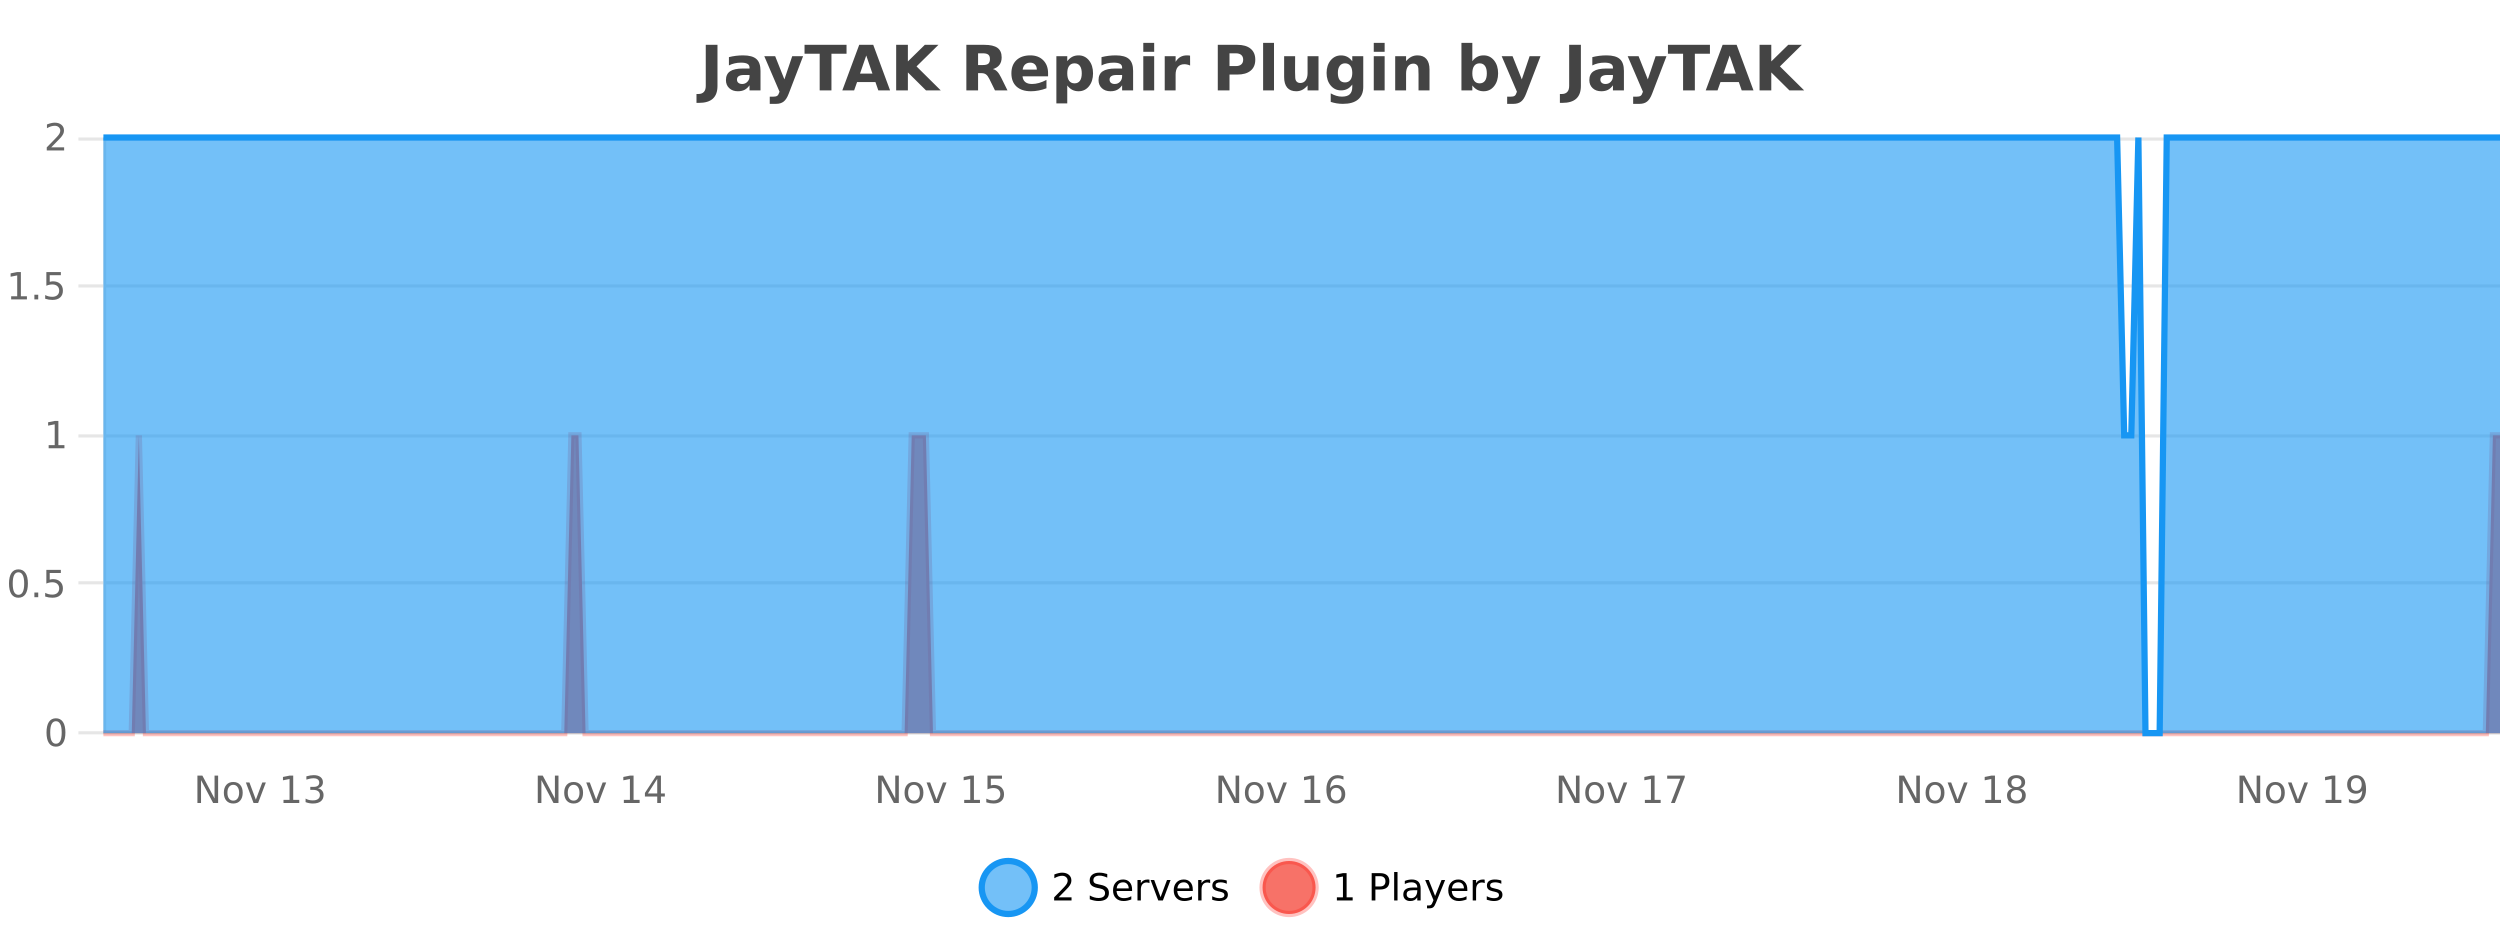 <?xml version="1.0" encoding="UTF-8"?>
<svg xmlns="http://www.w3.org/2000/svg" xmlns:xlink="http://www.w3.org/1999/xlink" width="800pt" height="300pt" viewBox="0 0 800 300" version="1.1">
<defs>
<clipPath id="clip1">
  <path d="M 285 263 L 360 263 L 360 300 L 285 300 Z M 285 263 "/>
</clipPath>
<clipPath id="clip2">
  <path d="M 375 263 L 450 263 L 450 300 L 375 300 Z M 375 263 "/>
</clipPath>
<clipPath id="clip3">
  <path d="M 33.086 139 L 800 139 L 800 234.602 L 33.086 234.602 Z M 33.086 139 "/>
</clipPath>
<clipPath id="clip4">
  <path d="M 32.086 111 L 800 111 L 800 235.602 L 32.086 235.602 Z M 32.086 111 "/>
</clipPath>
<clipPath id="clip5">
  <path d="M 33.086 44 L 800 44 L 800 234.602 L 33.086 234.602 Z M 33.086 44 "/>
</clipPath>
<clipPath id="clip6">
  <path d="M 32.086 43 L 800 43 L 800 235.602 L 32.086 235.602 Z M 32.086 43 "/>
</clipPath>
</defs>
<g id="surface79871">
<rect x="0" y="0" width="800" height="300" style="fill:rgb(100%,100%,100%);fill-opacity:1;stroke:none;"/>
<path style="fill:none;stroke-width:1;stroke-linecap:butt;stroke-linejoin:miter;stroke:rgb(0%,0%,0%);stroke-opacity:0.098;stroke-miterlimit:10;" d="M 34 234.5 L 800 234.5 "/>
<path style="fill:none;stroke-width:1;stroke-linecap:butt;stroke-linejoin:miter;stroke:rgb(0%,0%,0%);stroke-opacity:0.098;stroke-miterlimit:10;" d="M 25.086 234.5 L 33 234.5 "/>
<path style="fill:none;stroke-width:1;stroke-linecap:butt;stroke-linejoin:miter;stroke:rgb(0%,0%,0%);stroke-opacity:0.098;stroke-miterlimit:10;" d="M 34 186.5 L 800 186.5 "/>
<path style="fill:none;stroke-width:1;stroke-linecap:butt;stroke-linejoin:miter;stroke:rgb(0%,0%,0%);stroke-opacity:0.098;stroke-miterlimit:10;" d="M 25.086 186.5 L 33 186.5 "/>
<path style="fill:none;stroke-width:1;stroke-linecap:butt;stroke-linejoin:miter;stroke:rgb(0%,0%,0%);stroke-opacity:0.098;stroke-miterlimit:10;" d="M 34 139.5 L 800 139.5 "/>
<path style="fill:none;stroke-width:1;stroke-linecap:butt;stroke-linejoin:miter;stroke:rgb(0%,0%,0%);stroke-opacity:0.098;stroke-miterlimit:10;" d="M 25.086 139.5 L 33 139.5 "/>
<path style="fill:none;stroke-width:1;stroke-linecap:butt;stroke-linejoin:miter;stroke:rgb(0%,0%,0%);stroke-opacity:0.098;stroke-miterlimit:10;" d="M 34 91.5 L 800 91.5 "/>
<path style="fill:none;stroke-width:1;stroke-linecap:butt;stroke-linejoin:miter;stroke:rgb(0%,0%,0%);stroke-opacity:0.098;stroke-miterlimit:10;" d="M 25.086 91.5 L 33 91.5 "/>
<path style="fill:none;stroke-width:1;stroke-linecap:butt;stroke-linejoin:miter;stroke:rgb(0%,0%,0%);stroke-opacity:0.098;stroke-miterlimit:10;" d="M 34 44.5 L 800 44.5 "/>
<path style="fill:none;stroke-width:1;stroke-linecap:butt;stroke-linejoin:miter;stroke:rgb(0%,0%,0%);stroke-opacity:0.098;stroke-miterlimit:10;" d="M 25.086 44.5 L 33 44.5 "/>
<path style=" stroke:none;fill-rule:nonzero;fill:rgb(9.02%,58.824%,95.294%);fill-opacity:0.6;" d="M 331.121 284 C 331.121 288.688 327.324 292.484 322.637 292.484 C 317.953 292.484 314.152 288.688 314.152 284 C 314.152 279.312 317.953 275.516 322.637 275.516 C 327.324 275.516 331.121 279.312 331.121 284 Z M 331.121 284 "/>
<g clip-path="url(#clip1)" clip-rule="nonzero">
<path style="fill:none;stroke-width:2;stroke-linecap:butt;stroke-linejoin:miter;stroke:rgb(9.02%,58.824%,95.294%);stroke-opacity:1;stroke-miterlimit:10;" d="M 331.121 284 C 331.121 288.688 327.324 292.484 322.637 292.484 C 317.953 292.484 314.152 288.688 314.152 284 C 314.152 279.312 317.953 275.516 322.637 275.516 C 327.324 275.516 331.121 279.312 331.121 284 Z M 331.121 284 "/>
</g>
<path style=" stroke:none;fill-rule:nonzero;fill:rgb(0%,0%,0%);fill-opacity:1;" d="M 338.75 287.156 L 342.891 287.156 L 342.891 288.156 L 337.328 288.156 L 337.328 287.156 C 337.773 286.699 338.383 286.078 339.156 285.297 C 339.938 284.508 340.426 283.996 340.625 283.766 C 341.008 283.352 341.273 282.996 341.422 282.703 C 341.578 282.402 341.656 282.109 341.656 281.828 C 341.656 281.359 341.488 280.98 341.156 280.688 C 340.832 280.398 340.41 280.25 339.891 280.25 C 339.516 280.25 339.117 280.312 338.703 280.438 C 338.297 280.562 337.859 280.762 337.391 281.031 L 337.391 279.828 C 337.867 279.641 338.312 279.5 338.719 279.406 C 339.133 279.305 339.516 279.25 339.859 279.25 C 340.766 279.25 341.488 279.48 342.031 279.938 C 342.57 280.387 342.844 280.992 342.844 281.75 C 342.844 282.105 342.773 282.445 342.641 282.766 C 342.504 283.09 342.258 283.469 341.906 283.906 C 341.801 284.023 341.488 284.352 340.969 284.891 C 340.445 285.434 339.707 286.188 338.75 287.156 Z M 354.32 279.688 L 354.32 280.844 C 353.871 280.637 353.445 280.48 353.039 280.375 C 352.641 280.262 352.262 280.203 351.898 280.203 C 351.25 280.203 350.75 280.328 350.398 280.578 C 350.055 280.828 349.883 281.188 349.883 281.656 C 349.883 282.043 349.996 282.336 350.227 282.531 C 350.453 282.73 350.898 282.887 351.555 283 L 352.258 283.156 C 353.141 283.324 353.793 283.621 354.211 284.047 C 354.637 284.465 354.852 285.027 354.852 285.734 C 354.852 286.59 354.562 287.234 353.992 287.672 C 353.43 288.109 352.594 288.328 351.492 288.328 C 351.086 288.328 350.648 288.281 350.18 288.188 C 349.711 288.094 349.227 287.953 348.727 287.766 L 348.727 286.547 C 349.203 286.82 349.672 287.023 350.133 287.156 C 350.602 287.293 351.055 287.359 351.492 287.359 C 352.168 287.359 352.688 287.23 353.055 286.969 C 353.43 286.699 353.617 286.32 353.617 285.828 C 353.617 285.402 353.48 285.07 353.211 284.828 C 352.949 284.578 352.516 284.398 351.914 284.281 L 351.195 284.141 C 350.309 283.965 349.668 283.688 349.273 283.312 C 348.887 282.938 348.695 282.418 348.695 281.75 C 348.695 280.969 348.965 280.359 349.508 279.922 C 350.047 279.477 350.797 279.25 351.758 279.25 C 352.172 279.25 352.59 279.289 353.008 279.359 C 353.434 279.434 353.871 279.543 354.32 279.688 Z M 362.266 284.609 L 362.266 285.125 L 357.297 285.125 C 357.348 285.875 357.57 286.445 357.969 286.828 C 358.375 287.215 358.93 287.406 359.641 287.406 C 360.055 287.406 360.457 287.359 360.844 287.266 C 361.238 287.164 361.629 287.008 362.016 286.797 L 362.016 287.828 C 361.617 287.984 361.219 288.105 360.812 288.188 C 360.406 288.281 359.992 288.328 359.578 288.328 C 358.535 288.328 357.707 288.027 357.094 287.422 C 356.477 286.809 356.172 285.98 356.172 284.938 C 356.172 283.867 356.461 283.016 357.047 282.391 C 357.629 281.758 358.41 281.438 359.391 281.438 C 360.273 281.438 360.973 281.727 361.484 282.297 C 362.004 282.859 362.266 283.633 362.266 284.609 Z M 361.188 284.281 C 361.176 283.699 361.008 283.23 360.688 282.875 C 360.363 282.523 359.938 282.344 359.406 282.344 C 358.801 282.344 358.316 282.516 357.953 282.859 C 357.598 283.203 357.395 283.684 357.344 284.297 Z M 367.836 282.594 C 367.711 282.531 367.574 282.484 367.43 282.453 C 367.293 282.414 367.137 282.391 366.961 282.391 C 366.355 282.391 365.887 282.59 365.555 282.984 C 365.23 283.383 365.07 283.953 365.07 284.703 L 365.07 288.156 L 363.992 288.156 L 363.992 281.594 L 365.07 281.594 L 365.07 282.609 C 365.297 282.215 365.594 281.922 365.961 281.734 C 366.324 281.539 366.766 281.438 367.289 281.438 C 367.359 281.438 367.438 281.445 367.523 281.453 C 367.617 281.465 367.715 281.48 367.82 281.5 Z M 368.195 281.594 L 369.336 281.594 L 371.383 287.094 L 373.445 281.594 L 374.586 281.594 L 372.117 288.156 L 370.648 288.156 Z M 381.688 284.609 L 381.688 285.125 L 376.719 285.125 C 376.77 285.875 376.992 286.445 377.391 286.828 C 377.797 287.215 378.352 287.406 379.062 287.406 C 379.477 287.406 379.879 287.359 380.266 287.266 C 380.66 287.164 381.051 287.008 381.438 286.797 L 381.438 287.828 C 381.039 287.984 380.641 288.105 380.234 288.188 C 379.828 288.281 379.414 288.328 379 288.328 C 377.957 288.328 377.129 288.027 376.516 287.422 C 375.898 286.809 375.594 285.98 375.594 284.938 C 375.594 283.867 375.883 283.016 376.469 282.391 C 377.051 281.758 377.832 281.438 378.812 281.438 C 379.695 281.438 380.395 281.727 380.906 282.297 C 381.426 282.859 381.688 283.633 381.688 284.609 Z M 380.609 284.281 C 380.598 283.699 380.43 283.23 380.109 282.875 C 379.785 282.523 379.359 282.344 378.828 282.344 C 378.223 282.344 377.738 282.516 377.375 282.859 C 377.02 283.203 376.816 283.684 376.766 284.297 Z M 387.258 282.594 C 387.133 282.531 386.996 282.484 386.852 282.453 C 386.715 282.414 386.559 282.391 386.383 282.391 C 385.777 282.391 385.309 282.59 384.977 282.984 C 384.652 283.383 384.492 283.953 384.492 284.703 L 384.492 288.156 L 383.414 288.156 L 383.414 281.594 L 384.492 281.594 L 384.492 282.609 C 384.719 282.215 385.016 281.922 385.383 281.734 C 385.746 281.539 386.188 281.438 386.711 281.438 C 386.781 281.438 386.859 281.445 386.945 281.453 C 387.039 281.465 387.137 281.48 387.242 281.5 Z M 392.562 281.781 L 392.562 282.812 C 392.258 282.656 391.941 282.543 391.609 282.469 C 391.285 282.387 390.945 282.344 390.594 282.344 C 390.062 282.344 389.66 282.43 389.391 282.594 C 389.117 282.75 388.984 282.996 388.984 283.328 C 388.984 283.578 389.078 283.777 389.266 283.922 C 389.461 284.059 389.852 284.188 390.438 284.312 L 390.797 284.406 C 391.566 284.562 392.113 284.793 392.438 285.094 C 392.758 285.398 392.922 285.812 392.922 286.344 C 392.922 286.961 392.676 287.445 392.188 287.797 C 391.707 288.152 391.047 288.328 390.203 288.328 C 389.848 288.328 389.477 288.289 389.094 288.219 C 388.719 288.156 388.32 288.059 387.906 287.922 L 387.906 286.797 C 388.301 287.008 388.691 287.164 389.078 287.266 C 389.461 287.371 389.848 287.422 390.234 287.422 C 390.734 287.422 391.117 287.34 391.391 287.172 C 391.672 286.996 391.812 286.746 391.812 286.422 C 391.812 286.133 391.711 285.906 391.516 285.75 C 391.316 285.594 390.883 285.445 390.219 285.297 L 389.844 285.219 C 389.176 285.074 388.691 284.855 388.391 284.562 C 388.098 284.273 387.953 283.875 387.953 283.375 C 387.953 282.75 388.172 282.273 388.609 281.938 C 389.047 281.605 389.664 281.438 390.469 281.438 C 390.863 281.438 391.238 281.469 391.594 281.531 C 391.945 281.586 392.27 281.668 392.562 281.781 Z M 332.637 277.016 "/>
<path style=" stroke:none;fill-rule:nonzero;fill:rgb(96.863%,44.706%,40.784%);fill-opacity:1;" d="M 420.988 284 C 420.988 288.688 417.191 292.484 412.504 292.484 C 407.82 292.484 404.02 288.688 404.02 284 C 404.02 279.312 407.82 275.516 412.504 275.516 C 417.191 275.516 420.988 279.312 420.988 284 Z M 420.988 284 "/>
<g clip-path="url(#clip2)" clip-rule="nonzero">
<path style="fill:none;stroke-width:2;stroke-linecap:butt;stroke-linejoin:miter;stroke:rgb(100%,4.706%,0%);stroke-opacity:0.247;stroke-miterlimit:10;" d="M 420.988 284 C 420.988 288.688 417.191 292.484 412.504 292.484 C 407.82 292.484 404.02 288.688 404.02 284 C 404.02 279.312 407.82 275.516 412.504 275.516 C 417.191 275.516 420.988 279.312 420.988 284 Z M 420.988 284 "/>
</g>
<path style=" stroke:none;fill-rule:nonzero;fill:rgb(0%,0%,0%);fill-opacity:1;" d="M 427.805 287.156 L 429.742 287.156 L 429.742 280.484 L 427.633 280.906 L 427.633 279.828 L 429.727 279.406 L 430.914 279.406 L 430.914 287.156 L 432.852 287.156 L 432.852 288.156 L 427.805 288.156 Z M 440.125 280.375 L 440.125 283.672 L 441.609 283.672 C 442.16 283.672 442.586 283.531 442.891 283.25 C 443.191 282.961 443.344 282.547 443.344 282.016 C 443.344 281.496 443.191 281.094 442.891 280.812 C 442.586 280.523 442.16 280.375 441.609 280.375 Z M 438.938 279.406 L 441.609 279.406 C 442.598 279.406 443.344 279.633 443.844 280.078 C 444.344 280.516 444.594 281.164 444.594 282.016 C 444.594 282.883 444.344 283.539 443.844 283.984 C 443.344 284.422 442.598 284.641 441.609 284.641 L 440.125 284.641 L 440.125 288.156 L 438.938 288.156 Z M 446.129 279.031 L 447.207 279.031 L 447.207 288.156 L 446.129 288.156 Z M 452.445 284.859 C 451.578 284.859 450.977 284.961 450.633 285.156 C 450.297 285.355 450.133 285.695 450.133 286.172 C 450.133 286.559 450.258 286.867 450.508 287.094 C 450.766 287.312 451.109 287.422 451.539 287.422 C 452.141 287.422 452.621 287.215 452.977 286.797 C 453.34 286.371 453.523 285.805 453.523 285.094 L 453.523 284.859 Z M 454.602 284.406 L 454.602 288.156 L 453.523 288.156 L 453.523 287.156 C 453.273 287.555 452.965 287.852 452.602 288.047 C 452.234 288.234 451.789 288.328 451.258 288.328 C 450.578 288.328 450.043 288.141 449.648 287.766 C 449.25 287.383 449.055 286.875 449.055 286.25 C 449.055 285.512 449.297 284.953 449.789 284.578 C 450.289 284.203 451.027 284.016 452.008 284.016 L 453.523 284.016 L 453.523 283.906 C 453.523 283.406 453.355 283.023 453.023 282.75 C 452.699 282.48 452.246 282.344 451.664 282.344 C 451.289 282.344 450.918 282.391 450.555 282.484 C 450.199 282.578 449.859 282.715 449.539 282.891 L 449.539 281.891 C 449.934 281.734 450.312 281.621 450.68 281.547 C 451.055 281.477 451.418 281.438 451.773 281.438 C 452.719 281.438 453.43 281.684 453.898 282.172 C 454.367 282.664 454.602 283.406 454.602 284.406 Z M 459.551 288.766 C 459.246 289.547 458.949 290.055 458.66 290.297 C 458.367 290.535 457.98 290.656 457.504 290.656 L 456.645 290.656 L 456.645 289.75 L 457.27 289.75 C 457.57 289.75 457.801 289.676 457.957 289.531 C 458.121 289.395 458.305 289.066 458.504 288.547 L 458.707 288.047 L 456.051 281.594 L 457.191 281.594 L 459.238 286.719 L 461.301 281.594 L 462.441 281.594 Z M 469.543 284.609 L 469.543 285.125 L 464.574 285.125 C 464.625 285.875 464.848 286.445 465.246 286.828 C 465.652 287.215 466.207 287.406 466.918 287.406 C 467.332 287.406 467.734 287.359 468.121 287.266 C 468.516 287.164 468.906 287.008 469.293 286.797 L 469.293 287.828 C 468.895 287.984 468.496 288.105 468.09 288.188 C 467.684 288.281 467.27 288.328 466.855 288.328 C 465.812 288.328 464.984 288.027 464.371 287.422 C 463.754 286.809 463.449 285.98 463.449 284.938 C 463.449 283.867 463.738 283.016 464.324 282.391 C 464.906 281.758 465.688 281.438 466.668 281.438 C 467.551 281.438 468.25 281.727 468.762 282.297 C 469.281 282.859 469.543 283.633 469.543 284.609 Z M 468.465 284.281 C 468.453 283.699 468.285 283.23 467.965 282.875 C 467.641 282.523 467.215 282.344 466.684 282.344 C 466.078 282.344 465.594 282.516 465.23 282.859 C 464.875 283.203 464.672 283.684 464.621 284.297 Z M 475.113 282.594 C 474.988 282.531 474.852 282.484 474.707 282.453 C 474.57 282.414 474.414 282.391 474.238 282.391 C 473.633 282.391 473.164 282.59 472.832 282.984 C 472.508 283.383 472.348 283.953 472.348 284.703 L 472.348 288.156 L 471.27 288.156 L 471.27 281.594 L 472.348 281.594 L 472.348 282.609 C 472.574 282.215 472.871 281.922 473.238 281.734 C 473.602 281.539 474.043 281.438 474.566 281.438 C 474.637 281.438 474.715 281.445 474.801 281.453 C 474.895 281.465 474.992 281.48 475.098 281.5 Z M 480.422 281.781 L 480.422 282.812 C 480.117 282.656 479.801 282.543 479.469 282.469 C 479.145 282.387 478.805 282.344 478.453 282.344 C 477.922 282.344 477.52 282.43 477.25 282.594 C 476.977 282.75 476.844 282.996 476.844 283.328 C 476.844 283.578 476.938 283.777 477.125 283.922 C 477.32 284.059 477.711 284.188 478.297 284.312 L 478.656 284.406 C 479.426 284.562 479.973 284.793 480.297 285.094 C 480.617 285.398 480.781 285.812 480.781 286.344 C 480.781 286.961 480.535 287.445 480.047 287.797 C 479.566 288.152 478.906 288.328 478.062 288.328 C 477.707 288.328 477.336 288.289 476.953 288.219 C 476.578 288.156 476.18 288.059 475.766 287.922 L 475.766 286.797 C 476.16 287.008 476.551 287.164 476.938 287.266 C 477.32 287.371 477.707 287.422 478.094 287.422 C 478.594 287.422 478.977 287.34 479.25 287.172 C 479.531 286.996 479.672 286.746 479.672 286.422 C 479.672 286.133 479.57 285.906 479.375 285.75 C 479.176 285.594 478.742 285.445 478.078 285.297 L 477.703 285.219 C 477.035 285.074 476.551 284.855 476.25 284.562 C 475.957 284.273 475.812 283.875 475.812 283.375 C 475.812 282.75 476.031 282.273 476.469 281.938 C 476.906 281.605 477.523 281.438 478.328 281.438 C 478.723 281.438 479.098 281.469 479.453 281.531 C 479.805 281.586 480.129 281.668 480.422 281.781 Z M 422.504 277.016 "/>
<path style=" stroke:none;fill-rule:nonzero;fill:rgb(26.667%,26.667%,26.667%);fill-opacity:1;" d="M 225.844 14.344 L 229.594 14.344 L 229.594 27.5 C 229.594 29.32 229.098 30.68 228.109 31.578 C 227.129 32.473 225.641 32.922 223.641 32.922 L 222.875 32.922 L 222.875 30.078 L 223.469 30.078 C 224.25 30.078 224.836 29.859 225.234 29.422 C 225.641 28.992 225.844 28.355 225.844 27.5 Z M 238.02 24 C 237.289 24 236.742 24.125 236.379 24.375 C 236.012 24.617 235.832 24.98 235.832 25.469 C 235.832 25.906 235.977 26.25 236.27 26.5 C 236.57 26.75 236.98 26.875 237.504 26.875 C 238.16 26.875 238.711 26.641 239.16 26.172 C 239.617 25.703 239.848 25.117 239.848 24.406 L 239.848 24 Z M 243.363 22.688 L 243.363 28.922 L 239.848 28.922 L 239.848 27.297 C 239.379 27.965 238.848 28.449 238.254 28.75 C 237.668 29.051 236.957 29.203 236.113 29.203 C 234.988 29.203 234.07 28.875 233.363 28.219 C 232.652 27.555 232.301 26.695 232.301 25.641 C 232.301 24.359 232.738 23.422 233.613 22.828 C 234.496 22.227 235.887 21.922 237.785 21.922 L 239.848 21.922 L 239.848 21.641 C 239.848 21.09 239.629 20.688 239.191 20.438 C 238.754 20.18 238.07 20.047 237.145 20.047 C 236.395 20.047 235.695 20.125 235.051 20.281 C 234.402 20.43 233.805 20.648 233.254 20.938 L 233.254 18.281 C 234.004 18.094 234.754 17.953 235.504 17.859 C 236.262 17.766 237.023 17.719 237.785 17.719 C 239.754 17.719 241.176 18.109 242.051 18.891 C 242.926 19.664 243.363 20.93 243.363 22.688 Z M 244.57 17.984 L 248.055 17.984 L 251.008 25.406 L 253.508 17.984 L 256.992 17.984 L 252.398 29.953 C 251.938 31.172 251.398 32.02 250.773 32.5 C 250.156 32.988 249.352 33.234 248.352 33.234 L 246.32 33.234 L 246.32 30.938 L 247.414 30.938 C 248.008 30.938 248.438 30.844 248.711 30.656 C 248.98 30.469 249.188 30.129 249.336 29.641 L 249.445 29.344 Z M 257.453 14.344 L 270.891 14.344 L 270.891 17.188 L 266.062 17.188 L 266.062 28.922 L 262.297 28.922 L 262.297 17.188 L 257.453 17.188 Z M 280.137 26.266 L 274.262 26.266 L 273.324 28.922 L 269.543 28.922 L 274.949 14.344 L 279.434 14.344 L 284.824 28.922 L 281.059 28.922 Z M 275.199 23.562 L 279.184 23.562 L 277.199 17.766 Z M 286.773 14.344 L 290.523 14.344 L 290.523 19.656 L 295.945 14.344 L 300.305 14.344 L 293.289 21.25 L 301.039 28.922 L 296.32 28.922 L 290.523 23.172 L 290.523 28.922 L 286.773 28.922 Z M 314.562 20.812 C 315.352 20.812 315.922 20.668 316.266 20.375 C 316.609 20.074 316.781 19.59 316.781 18.922 C 316.781 18.258 316.609 17.781 316.266 17.5 C 315.922 17.211 315.352 17.062 314.562 17.062 L 312.984 17.062 L 312.984 20.812 Z M 312.984 23.406 L 312.984 28.922 L 309.234 28.922 L 309.234 14.344 L 314.969 14.344 C 316.883 14.344 318.289 14.668 319.188 15.312 C 320.082 15.961 320.531 16.977 320.531 18.359 C 320.531 19.328 320.297 20.125 319.828 20.75 C 319.367 21.367 318.672 21.82 317.734 22.109 C 318.242 22.227 318.703 22.492 319.109 22.906 C 319.516 23.312 319.926 23.938 320.344 24.781 L 322.391 28.922 L 318.391 28.922 L 316.609 25.297 C 316.254 24.57 315.891 24.074 315.516 23.812 C 315.148 23.543 314.66 23.406 314.047 23.406 Z M 335.383 23.422 L 335.383 24.422 L 327.211 24.422 C 327.293 25.246 327.59 25.859 328.102 26.266 C 328.609 26.672 329.32 26.875 330.227 26.875 C 330.965 26.875 331.719 26.766 332.492 26.547 C 333.262 26.328 334.055 26 334.867 25.562 L 334.867 28.25 C 334.043 28.562 333.215 28.797 332.383 28.953 C 331.559 29.117 330.734 29.203 329.914 29.203 C 327.934 29.203 326.391 28.703 325.289 27.703 C 324.195 26.695 323.648 25.281 323.648 23.469 C 323.648 21.68 324.184 20.273 325.258 19.25 C 326.34 18.23 327.824 17.719 329.711 17.719 C 331.43 17.719 332.805 18.242 333.836 19.281 C 334.867 20.312 335.383 21.695 335.383 23.422 Z M 331.789 22.266 C 331.789 21.602 331.594 21.062 331.211 20.656 C 330.824 20.25 330.32 20.047 329.695 20.047 C 329.016 20.047 328.465 20.242 328.039 20.625 C 327.621 21 327.359 21.547 327.258 22.266 Z M 341.523 27.344 L 341.523 33.078 L 338.039 33.078 L 338.039 17.984 L 341.523 17.984 L 341.523 19.578 C 342.012 18.945 342.547 18.477 343.133 18.172 C 343.715 17.871 344.387 17.719 345.148 17.719 C 346.5 17.719 347.609 18.258 348.477 19.328 C 349.34 20.402 349.773 21.781 349.773 23.469 C 349.773 25.148 349.34 26.523 348.477 27.594 C 347.609 28.668 346.5 29.203 345.148 29.203 C 344.387 29.203 343.715 29.051 343.133 28.75 C 342.547 28.449 342.012 27.98 341.523 27.344 Z M 343.852 20.266 C 343.102 20.266 342.523 20.543 342.117 21.094 C 341.719 21.637 341.523 22.43 341.523 23.469 C 341.523 24.5 341.719 25.293 342.117 25.844 C 342.523 26.398 343.102 26.672 343.852 26.672 C 344.602 26.672 345.172 26.402 345.57 25.859 C 345.965 25.309 346.164 24.512 346.164 23.469 C 346.164 22.43 345.965 21.637 345.57 21.094 C 345.172 20.543 344.602 20.266 343.852 20.266 Z M 357.25 24 C 356.52 24 355.973 24.125 355.609 24.375 C 355.242 24.617 355.062 24.98 355.062 25.469 C 355.062 25.906 355.207 26.25 355.5 26.5 C 355.801 26.75 356.211 26.875 356.734 26.875 C 357.391 26.875 357.941 26.641 358.391 26.172 C 358.848 25.703 359.078 25.117 359.078 24.406 L 359.078 24 Z M 362.594 22.688 L 362.594 28.922 L 359.078 28.922 L 359.078 27.297 C 358.609 27.965 358.078 28.449 357.484 28.75 C 356.898 29.051 356.188 29.203 355.344 29.203 C 354.219 29.203 353.301 28.875 352.594 28.219 C 351.883 27.555 351.531 26.695 351.531 25.641 C 351.531 24.359 351.969 23.422 352.844 22.828 C 353.727 22.227 355.117 21.922 357.016 21.922 L 359.078 21.922 L 359.078 21.641 C 359.078 21.09 358.859 20.688 358.422 20.438 C 357.984 20.18 357.301 20.047 356.375 20.047 C 355.625 20.047 354.926 20.125 354.281 20.281 C 353.633 20.43 353.035 20.648 352.484 20.938 L 352.484 18.281 C 353.234 18.094 353.984 17.953 354.734 17.859 C 355.492 17.766 356.254 17.719 357.016 17.719 C 358.984 17.719 360.406 18.109 361.281 18.891 C 362.156 19.664 362.594 20.93 362.594 22.688 Z M 365.852 17.984 L 369.336 17.984 L 369.336 28.922 L 365.852 28.922 Z M 365.852 13.719 L 369.336 13.719 L 369.336 16.578 L 365.852 16.578 Z M 380.836 20.969 C 380.523 20.824 380.215 20.719 379.914 20.656 C 379.609 20.586 379.309 20.547 379.008 20.547 C 378.102 20.547 377.402 20.836 376.914 21.406 C 376.434 21.98 376.195 22.805 376.195 23.875 L 376.195 28.922 L 372.711 28.922 L 372.711 17.984 L 376.195 17.984 L 376.195 19.781 C 376.641 19.062 377.156 18.543 377.742 18.219 C 378.324 17.887 379.023 17.719 379.836 17.719 C 379.961 17.719 380.09 17.727 380.227 17.734 C 380.359 17.746 380.559 17.766 380.82 17.797 Z M 389.691 14.344 L 395.926 14.344 C 397.777 14.344 399.199 14.758 400.191 15.578 C 401.191 16.402 401.691 17.574 401.691 19.094 C 401.691 20.625 401.191 21.805 400.191 22.625 C 399.199 23.449 397.777 23.859 395.926 23.859 L 393.441 23.859 L 393.441 28.922 L 389.691 28.922 Z M 393.441 17.062 L 393.441 21.141 L 395.52 21.141 C 396.246 21.141 396.809 20.965 397.207 20.609 C 397.613 20.258 397.816 19.75 397.816 19.094 C 397.816 18.449 397.613 17.949 397.207 17.594 C 396.809 17.242 396.246 17.062 395.52 17.062 Z M 404.195 13.719 L 407.68 13.719 L 407.68 28.922 L 404.195 28.922 Z M 410.922 24.656 L 410.922 17.984 L 414.438 17.984 L 414.438 19.078 C 414.438 19.672 414.43 20.418 414.422 21.312 C 414.422 22.211 414.422 22.805 414.422 23.094 C 414.422 23.98 414.441 24.617 414.484 25 C 414.535 25.387 414.613 25.668 414.719 25.844 C 414.863 26.074 415.051 26.25 415.281 26.375 C 415.508 26.5 415.773 26.562 416.078 26.562 C 416.805 26.562 417.379 26.281 417.797 25.719 C 418.211 25.156 418.422 24.383 418.422 23.391 L 418.422 17.984 L 421.922 17.984 L 421.922 28.922 L 418.422 28.922 L 418.422 27.344 C 417.891 27.98 417.328 28.449 416.734 28.75 C 416.148 29.051 415.504 29.203 414.797 29.203 C 413.535 29.203 412.57 28.82 411.906 28.047 C 411.25 27.266 410.922 26.137 410.922 24.656 Z M 432.727 27.062 C 432.246 27.699 431.715 28.168 431.133 28.469 C 430.547 28.773 429.875 28.922 429.117 28.922 C 427.781 28.922 426.68 28.398 425.805 27.344 C 424.938 26.293 424.508 24.953 424.508 23.328 C 424.508 21.695 424.938 20.355 425.805 19.312 C 426.68 18.262 427.781 17.734 429.117 17.734 C 429.875 17.734 430.547 17.887 431.133 18.188 C 431.715 18.492 432.246 18.965 432.727 19.609 L 432.727 17.984 L 436.242 17.984 L 436.242 27.812 C 436.242 29.57 435.684 30.914 434.57 31.844 C 433.465 32.77 431.855 33.234 429.742 33.234 C 429.062 33.234 428.402 33.18 427.758 33.078 C 427.121 32.973 426.48 32.816 425.836 32.609 L 425.836 29.875 C 426.449 30.227 427.047 30.488 427.633 30.656 C 428.215 30.832 428.805 30.922 429.398 30.922 C 430.543 30.922 431.383 30.672 431.914 30.172 C 432.453 29.672 432.727 28.887 432.727 27.812 Z M 430.414 20.266 C 429.695 20.266 429.133 20.531 428.727 21.062 C 428.32 21.594 428.117 22.352 428.117 23.328 C 428.117 24.328 428.309 25.09 428.695 25.609 C 429.09 26.121 429.664 26.375 430.414 26.375 C 431.141 26.375 431.711 26.109 432.117 25.578 C 432.523 25.047 432.727 24.297 432.727 23.328 C 432.727 22.352 432.523 21.594 432.117 21.062 C 431.711 20.531 431.141 20.266 430.414 20.266 Z M 439.602 17.984 L 443.086 17.984 L 443.086 28.922 L 439.602 28.922 Z M 439.602 13.719 L 443.086 13.719 L 443.086 16.578 L 439.602 16.578 Z M 457.445 22.266 L 457.445 28.922 L 453.93 28.922 L 453.93 23.828 C 453.93 22.883 453.906 22.23 453.867 21.875 C 453.824 21.512 453.75 21.246 453.648 21.078 C 453.512 20.852 453.324 20.672 453.086 20.547 C 452.855 20.422 452.59 20.359 452.289 20.359 C 451.559 20.359 450.984 20.641 450.57 21.203 C 450.152 21.766 449.945 22.547 449.945 23.547 L 449.945 28.922 L 446.461 28.922 L 446.461 17.984 L 449.945 17.984 L 449.945 19.578 C 450.477 18.945 451.039 18.477 451.633 18.172 C 452.227 17.871 452.875 17.719 453.586 17.719 C 454.855 17.719 455.812 18.109 456.461 18.891 C 457.117 19.664 457.445 20.789 457.445 22.266 Z M 473.473 26.672 C 474.223 26.672 474.793 26.402 475.191 25.859 C 475.586 25.309 475.785 24.512 475.785 23.469 C 475.785 22.43 475.586 21.637 475.191 21.094 C 474.793 20.543 474.223 20.266 473.473 20.266 C 472.723 20.266 472.145 20.543 471.738 21.094 C 471.34 21.637 471.145 22.43 471.145 23.469 C 471.145 24.5 471.34 25.293 471.738 25.844 C 472.145 26.398 472.723 26.672 473.473 26.672 Z M 471.145 19.578 C 471.633 18.945 472.168 18.477 472.754 18.172 C 473.336 17.871 474.008 17.719 474.77 17.719 C 476.121 17.719 477.23 18.258 478.098 19.328 C 478.961 20.402 479.395 21.781 479.395 23.469 C 479.395 25.148 478.961 26.523 478.098 27.594 C 477.23 28.668 476.121 29.203 474.77 29.203 C 474.008 29.203 473.336 29.051 472.754 28.75 C 472.168 28.449 471.633 27.98 471.145 27.344 L 471.145 28.922 L 467.66 28.922 L 467.66 13.719 L 471.145 13.719 Z M 480.539 17.984 L 484.023 17.984 L 486.977 25.406 L 489.477 17.984 L 492.961 17.984 L 488.367 29.953 C 487.906 31.172 487.367 32.02 486.742 32.5 C 486.125 32.988 485.32 33.234 484.32 33.234 L 482.289 33.234 L 482.289 30.938 L 483.383 30.938 C 483.977 30.938 484.406 30.844 484.68 30.656 C 484.949 30.469 485.156 30.129 485.305 29.641 L 485.414 29.344 Z M 502.133 14.344 L 505.883 14.344 L 505.883 27.5 C 505.883 29.32 505.387 30.68 504.398 31.578 C 503.418 32.473 501.93 32.922 499.93 32.922 L 499.164 32.922 L 499.164 30.078 L 499.758 30.078 C 500.539 30.078 501.125 29.859 501.523 29.422 C 501.93 28.992 502.133 28.355 502.133 27.5 Z M 514.309 24 C 513.578 24 513.031 24.125 512.668 24.375 C 512.301 24.617 512.121 24.98 512.121 25.469 C 512.121 25.906 512.266 26.25 512.559 26.5 C 512.859 26.75 513.27 26.875 513.793 26.875 C 514.449 26.875 515 26.641 515.449 26.172 C 515.906 25.703 516.137 25.117 516.137 24.406 L 516.137 24 Z M 519.652 22.688 L 519.652 28.922 L 516.137 28.922 L 516.137 27.297 C 515.668 27.965 515.137 28.449 514.543 28.75 C 513.957 29.051 513.246 29.203 512.402 29.203 C 511.277 29.203 510.359 28.875 509.652 28.219 C 508.941 27.555 508.59 26.695 508.59 25.641 C 508.59 24.359 509.027 23.422 509.902 22.828 C 510.785 22.227 512.176 21.922 514.074 21.922 L 516.137 21.922 L 516.137 21.641 C 516.137 21.09 515.918 20.688 515.48 20.438 C 515.043 20.18 514.359 20.047 513.434 20.047 C 512.684 20.047 511.984 20.125 511.34 20.281 C 510.691 20.43 510.094 20.648 509.543 20.938 L 509.543 18.281 C 510.293 18.094 511.043 17.953 511.793 17.859 C 512.551 17.766 513.312 17.719 514.074 17.719 C 516.043 17.719 517.465 18.109 518.34 18.891 C 519.215 19.664 519.652 20.93 519.652 22.688 Z M 520.859 17.984 L 524.344 17.984 L 527.297 25.406 L 529.797 17.984 L 533.281 17.984 L 528.688 29.953 C 528.227 31.172 527.688 32.02 527.062 32.5 C 526.445 32.988 525.641 33.234 524.641 33.234 L 522.609 33.234 L 522.609 30.938 L 523.703 30.938 C 524.297 30.938 524.727 30.844 525 30.656 C 525.27 30.469 525.477 30.129 525.625 29.641 L 525.734 29.344 Z M 533.742 14.344 L 547.18 14.344 L 547.18 17.188 L 542.352 17.188 L 542.352 28.922 L 538.586 28.922 L 538.586 17.188 L 533.742 17.188 Z M 556.426 26.266 L 550.551 26.266 L 549.613 28.922 L 545.832 28.922 L 551.238 14.344 L 555.723 14.344 L 561.113 28.922 L 557.348 28.922 Z M 551.488 23.562 L 555.473 23.562 L 553.488 17.766 Z M 563.062 14.344 L 566.812 14.344 L 566.812 19.656 L 572.234 14.344 L 576.594 14.344 L 569.578 21.25 L 577.328 28.922 L 572.609 28.922 L 566.812 23.172 L 566.812 28.922 L 563.062 28.922 Z M 224 10.359 "/>
<path style="fill:none;stroke-width:1;stroke-linecap:butt;stroke-linejoin:miter;stroke:rgb(0%,0%,0%);stroke-opacity:0.098;stroke-miterlimit:10;" d="M 33 234.5 L 801 234.5 "/>
<path style=" stroke:none;fill-rule:nonzero;fill:rgb(40%,40%,40%);fill-opacity:1;" d="M 63.172 248.203 L 64.766 248.203 L 68.656 255.516 L 68.656 248.203 L 69.797 248.203 L 69.797 256.953 L 68.203 256.953 L 64.328 249.641 L 64.328 256.953 L 63.172 256.953 Z M 74.648 251.141 C 74.074 251.141 73.617 251.371 73.273 251.828 C 72.938 252.277 72.773 252.891 72.773 253.672 C 72.773 254.465 72.938 255.086 73.273 255.531 C 73.605 255.98 74.062 256.203 74.648 256.203 C 75.219 256.203 75.672 255.98 76.008 255.531 C 76.352 255.074 76.523 254.453 76.523 253.672 C 76.523 252.902 76.352 252.289 76.008 251.828 C 75.672 251.371 75.219 251.141 74.648 251.141 Z M 74.648 250.234 C 75.586 250.234 76.32 250.543 76.852 251.156 C 77.391 251.762 77.664 252.602 77.664 253.672 C 77.664 254.746 77.391 255.59 76.852 256.203 C 76.32 256.82 75.586 257.125 74.648 257.125 C 73.711 257.125 72.969 256.82 72.43 256.203 C 71.898 255.59 71.633 254.746 71.633 253.672 C 71.633 252.602 71.898 251.762 72.43 251.156 C 72.969 250.543 73.711 250.234 74.648 250.234 Z M 78.68 250.391 L 79.82 250.391 L 81.867 255.891 L 83.93 250.391 L 85.07 250.391 L 82.602 256.953 L 81.133 256.953 Z M 90.719 255.953 L 92.656 255.953 L 92.656 249.281 L 90.547 249.703 L 90.547 248.625 L 92.641 248.203 L 93.828 248.203 L 93.828 255.953 L 95.766 255.953 L 95.766 256.953 L 90.719 256.953 Z M 101.742 252.234 C 102.305 252.359 102.742 252.617 103.055 253 C 103.375 253.375 103.539 253.844 103.539 254.406 C 103.539 255.273 103.242 255.945 102.648 256.422 C 102.055 256.891 101.211 257.125 100.117 257.125 C 99.75 257.125 99.371 257.086 98.977 257.016 C 98.59 256.945 98.195 256.836 97.789 256.688 L 97.789 255.547 C 98.109 255.734 98.465 255.883 98.852 255.984 C 99.246 256.078 99.656 256.125 100.086 256.125 C 100.824 256.125 101.387 255.98 101.773 255.688 C 102.168 255.398 102.367 254.969 102.367 254.406 C 102.367 253.898 102.184 253.496 101.82 253.203 C 101.453 252.914 100.953 252.766 100.32 252.766 L 99.289 252.766 L 99.289 251.797 L 100.367 251.797 C 100.938 251.797 101.383 251.684 101.695 251.453 C 102.008 251.215 102.164 250.875 102.164 250.438 C 102.164 249.992 102 249.648 101.68 249.406 C 101.367 249.168 100.914 249.047 100.32 249.047 C 99.984 249.047 99.633 249.086 99.258 249.156 C 98.891 249.219 98.484 249.324 98.039 249.469 L 98.039 248.422 C 98.496 248.297 98.918 248.203 99.305 248.141 C 99.699 248.078 100.07 248.047 100.414 248.047 C 101.32 248.047 102.031 248.25 102.555 248.656 C 103.074 249.062 103.336 249.617 103.336 250.312 C 103.336 250.805 103.195 251.215 102.914 251.547 C 102.641 251.883 102.25 252.109 101.742 252.234 Z M 62 245.816 "/>
<path style=" stroke:none;fill-rule:nonzero;fill:rgb(40%,40%,40%);fill-opacity:1;" d="M 172.086 248.203 L 173.68 248.203 L 177.57 255.516 L 177.57 248.203 L 178.711 248.203 L 178.711 256.953 L 177.117 256.953 L 173.242 249.641 L 173.242 256.953 L 172.086 256.953 Z M 183.562 251.141 C 182.988 251.141 182.531 251.371 182.188 251.828 C 181.852 252.277 181.688 252.891 181.688 253.672 C 181.688 254.465 181.852 255.086 182.188 255.531 C 182.52 255.98 182.977 256.203 183.562 256.203 C 184.133 256.203 184.586 255.98 184.922 255.531 C 185.266 255.074 185.438 254.453 185.438 253.672 C 185.438 252.902 185.266 252.289 184.922 251.828 C 184.586 251.371 184.133 251.141 183.562 251.141 Z M 183.562 250.234 C 184.5 250.234 185.234 250.543 185.766 251.156 C 186.305 251.762 186.578 252.602 186.578 253.672 C 186.578 254.746 186.305 255.59 185.766 256.203 C 185.234 256.82 184.5 257.125 183.562 257.125 C 182.625 257.125 181.883 256.82 181.344 256.203 C 180.812 255.59 180.547 254.746 180.547 253.672 C 180.547 252.602 180.812 251.762 181.344 251.156 C 181.883 250.543 182.625 250.234 183.562 250.234 Z M 187.594 250.391 L 188.734 250.391 L 190.781 255.891 L 192.844 250.391 L 193.984 250.391 L 191.516 256.953 L 190.047 256.953 Z M 199.633 255.953 L 201.57 255.953 L 201.57 249.281 L 199.461 249.703 L 199.461 248.625 L 201.555 248.203 L 202.742 248.203 L 202.742 255.953 L 204.68 255.953 L 204.68 256.953 L 199.633 256.953 Z M 210.312 249.234 L 207.328 253.906 L 210.312 253.906 Z M 210 248.203 L 211.5 248.203 L 211.5 253.906 L 212.75 253.906 L 212.75 254.891 L 211.5 254.891 L 211.5 256.953 L 210.312 256.953 L 210.312 254.891 L 206.375 254.891 L 206.375 253.75 Z M 170.914 245.816 "/>
<path style=" stroke:none;fill-rule:nonzero;fill:rgb(40%,40%,40%);fill-opacity:1;" d="M 280.996 248.203 L 282.59 248.203 L 286.48 255.516 L 286.48 248.203 L 287.621 248.203 L 287.621 256.953 L 286.027 256.953 L 282.152 249.641 L 282.152 256.953 L 280.996 256.953 Z M 292.473 251.141 C 291.898 251.141 291.441 251.371 291.098 251.828 C 290.762 252.277 290.598 252.891 290.598 253.672 C 290.598 254.465 290.762 255.086 291.098 255.531 C 291.43 255.98 291.887 256.203 292.473 256.203 C 293.043 256.203 293.496 255.98 293.832 255.531 C 294.176 255.074 294.348 254.453 294.348 253.672 C 294.348 252.902 294.176 252.289 293.832 251.828 C 293.496 251.371 293.043 251.141 292.473 251.141 Z M 292.473 250.234 C 293.41 250.234 294.145 250.543 294.676 251.156 C 295.215 251.762 295.488 252.602 295.488 253.672 C 295.488 254.746 295.215 255.59 294.676 256.203 C 294.145 256.82 293.41 257.125 292.473 257.125 C 291.535 257.125 290.793 256.82 290.254 256.203 C 289.723 255.59 289.457 254.746 289.457 253.672 C 289.457 252.602 289.723 251.762 290.254 251.156 C 290.793 250.543 291.535 250.234 292.473 250.234 Z M 296.5 250.391 L 297.641 250.391 L 299.688 255.891 L 301.75 250.391 L 302.891 250.391 L 300.422 256.953 L 298.953 256.953 Z M 308.543 255.953 L 310.48 255.953 L 310.48 249.281 L 308.371 249.703 L 308.371 248.625 L 310.465 248.203 L 311.652 248.203 L 311.652 255.953 L 313.59 255.953 L 313.59 256.953 L 308.543 256.953 Z M 315.992 248.203 L 320.633 248.203 L 320.633 249.203 L 317.07 249.203 L 317.07 251.344 C 317.246 251.281 317.418 251.242 317.586 251.219 C 317.762 251.188 317.934 251.172 318.102 251.172 C 319.078 251.172 319.855 251.445 320.43 251.984 C 321 252.516 321.289 253.234 321.289 254.141 C 321.289 255.09 320.992 255.824 320.398 256.344 C 319.812 256.867 318.992 257.125 317.93 257.125 C 317.555 257.125 317.172 257.094 316.789 257.031 C 316.414 256.969 316.023 256.875 315.617 256.75 L 315.617 255.562 C 315.969 255.75 316.336 255.891 316.711 255.984 C 317.086 256.078 317.48 256.125 317.898 256.125 C 318.574 256.125 319.109 255.949 319.508 255.594 C 319.902 255.242 320.102 254.758 320.102 254.141 C 320.102 253.539 319.902 253.059 319.508 252.703 C 319.109 252.352 318.574 252.172 317.898 252.172 C 317.586 252.172 317.266 252.211 316.945 252.281 C 316.633 252.344 316.312 252.449 315.992 252.594 Z M 279.824 245.816 "/>
<path style=" stroke:none;fill-rule:nonzero;fill:rgb(40%,40%,40%);fill-opacity:1;" d="M 389.906 248.203 L 391.5 248.203 L 395.391 255.516 L 395.391 248.203 L 396.531 248.203 L 396.531 256.953 L 394.938 256.953 L 391.062 249.641 L 391.062 256.953 L 389.906 256.953 Z M 401.383 251.141 C 400.809 251.141 400.352 251.371 400.008 251.828 C 399.672 252.277 399.508 252.891 399.508 253.672 C 399.508 254.465 399.672 255.086 400.008 255.531 C 400.34 255.98 400.797 256.203 401.383 256.203 C 401.953 256.203 402.406 255.98 402.742 255.531 C 403.086 255.074 403.258 254.453 403.258 253.672 C 403.258 252.902 403.086 252.289 402.742 251.828 C 402.406 251.371 401.953 251.141 401.383 251.141 Z M 401.383 250.234 C 402.32 250.234 403.055 250.543 403.586 251.156 C 404.125 251.762 404.398 252.602 404.398 253.672 C 404.398 254.746 404.125 255.59 403.586 256.203 C 403.055 256.82 402.32 257.125 401.383 257.125 C 400.445 257.125 399.703 256.82 399.164 256.203 C 398.633 255.59 398.367 254.746 398.367 253.672 C 398.367 252.602 398.633 251.762 399.164 251.156 C 399.703 250.543 400.445 250.234 401.383 250.234 Z M 405.414 250.391 L 406.555 250.391 L 408.602 255.891 L 410.664 250.391 L 411.805 250.391 L 409.336 256.953 L 407.867 256.953 Z M 417.453 255.953 L 419.391 255.953 L 419.391 249.281 L 417.281 249.703 L 417.281 248.625 L 419.375 248.203 L 420.562 248.203 L 420.562 255.953 L 422.5 255.953 L 422.5 256.953 L 417.453 256.953 Z M 427.57 252.109 C 427.039 252.109 426.617 252.293 426.305 252.656 C 425.992 253.023 425.836 253.516 425.836 254.141 C 425.836 254.777 425.992 255.277 426.305 255.641 C 426.617 256.008 427.039 256.188 427.57 256.188 C 428.102 256.188 428.516 256.008 428.82 255.641 C 429.133 255.277 429.289 254.777 429.289 254.141 C 429.289 253.516 429.133 253.023 428.82 252.656 C 428.516 252.293 428.102 252.109 427.57 252.109 Z M 429.914 248.391 L 429.914 249.469 C 429.609 249.336 429.309 249.23 429.008 249.156 C 428.703 249.086 428.406 249.047 428.117 249.047 C 427.336 249.047 426.734 249.312 426.32 249.844 C 425.914 250.367 425.68 251.156 425.617 252.219 C 425.844 251.887 426.133 251.633 426.477 251.453 C 426.828 251.266 427.215 251.172 427.633 251.172 C 428.508 251.172 429.199 251.438 429.711 251.969 C 430.219 252.5 430.477 253.227 430.477 254.141 C 430.477 255.047 430.211 255.773 429.68 256.312 C 429.148 256.855 428.445 257.125 427.57 257.125 C 426.547 257.125 425.773 256.742 425.242 255.969 C 424.711 255.188 424.445 254.062 424.445 252.594 C 424.445 251.211 424.773 250.105 425.43 249.281 C 426.086 248.461 426.965 248.047 428.07 248.047 C 428.359 248.047 428.656 248.078 428.961 248.141 C 429.262 248.195 429.578 248.277 429.914 248.391 Z M 388.734 245.816 "/>
<path style=" stroke:none;fill-rule:nonzero;fill:rgb(40%,40%,40%);fill-opacity:1;" d="M 498.816 248.203 L 500.41 248.203 L 504.301 255.516 L 504.301 248.203 L 505.441 248.203 L 505.441 256.953 L 503.848 256.953 L 499.973 249.641 L 499.973 256.953 L 498.816 256.953 Z M 510.293 251.141 C 509.719 251.141 509.262 251.371 508.918 251.828 C 508.582 252.277 508.418 252.891 508.418 253.672 C 508.418 254.465 508.582 255.086 508.918 255.531 C 509.25 255.98 509.707 256.203 510.293 256.203 C 510.863 256.203 511.316 255.98 511.652 255.531 C 511.996 255.074 512.168 254.453 512.168 253.672 C 512.168 252.902 511.996 252.289 511.652 251.828 C 511.316 251.371 510.863 251.141 510.293 251.141 Z M 510.293 250.234 C 511.23 250.234 511.965 250.543 512.496 251.156 C 513.035 251.762 513.309 252.602 513.309 253.672 C 513.309 254.746 513.035 255.59 512.496 256.203 C 511.965 256.82 511.23 257.125 510.293 257.125 C 509.355 257.125 508.613 256.82 508.074 256.203 C 507.543 255.59 507.277 254.746 507.277 253.672 C 507.277 252.602 507.543 251.762 508.074 251.156 C 508.613 250.543 509.355 250.234 510.293 250.234 Z M 514.32 250.391 L 515.461 250.391 L 517.508 255.891 L 519.57 250.391 L 520.711 250.391 L 518.242 256.953 L 516.773 256.953 Z M 526.363 255.953 L 528.301 255.953 L 528.301 249.281 L 526.191 249.703 L 526.191 248.625 L 528.285 248.203 L 529.473 248.203 L 529.473 255.953 L 531.41 255.953 L 531.41 256.953 L 526.363 256.953 Z M 533.5 248.203 L 539.125 248.203 L 539.125 248.703 L 535.953 256.953 L 534.719 256.953 L 537.703 249.203 L 533.5 249.203 Z M 497.645 245.816 "/>
<path style=" stroke:none;fill-rule:nonzero;fill:rgb(40%,40%,40%);fill-opacity:1;" d="M 607.73 248.203 L 609.324 248.203 L 613.215 255.516 L 613.215 248.203 L 614.355 248.203 L 614.355 256.953 L 612.762 256.953 L 608.887 249.641 L 608.887 256.953 L 607.73 256.953 Z M 619.207 251.141 C 618.633 251.141 618.176 251.371 617.832 251.828 C 617.496 252.277 617.332 252.891 617.332 253.672 C 617.332 254.465 617.496 255.086 617.832 255.531 C 618.164 255.98 618.621 256.203 619.207 256.203 C 619.777 256.203 620.23 255.98 620.566 255.531 C 620.91 255.074 621.082 254.453 621.082 253.672 C 621.082 252.902 620.91 252.289 620.566 251.828 C 620.23 251.371 619.777 251.141 619.207 251.141 Z M 619.207 250.234 C 620.145 250.234 620.879 250.543 621.41 251.156 C 621.949 251.762 622.223 252.602 622.223 253.672 C 622.223 254.746 621.949 255.59 621.41 256.203 C 620.879 256.82 620.145 257.125 619.207 257.125 C 618.27 257.125 617.527 256.82 616.988 256.203 C 616.457 255.59 616.191 254.746 616.191 253.672 C 616.191 252.602 616.457 251.762 616.988 251.156 C 617.527 250.543 618.27 250.234 619.207 250.234 Z M 623.234 250.391 L 624.375 250.391 L 626.422 255.891 L 628.484 250.391 L 629.625 250.391 L 627.156 256.953 L 625.688 256.953 Z M 635.277 255.953 L 637.215 255.953 L 637.215 249.281 L 635.105 249.703 L 635.105 248.625 L 637.199 248.203 L 638.387 248.203 L 638.387 255.953 L 640.324 255.953 L 640.324 256.953 L 635.277 256.953 Z M 645.242 252.797 C 644.68 252.797 644.234 252.949 643.914 253.25 C 643.59 253.555 643.43 253.965 643.43 254.484 C 643.43 255.016 643.59 255.434 643.914 255.734 C 644.234 256.039 644.68 256.188 645.242 256.188 C 645.805 256.188 646.246 256.039 646.57 255.734 C 646.891 255.434 647.055 255.016 647.055 254.484 C 647.055 253.965 646.891 253.555 646.57 253.25 C 646.258 252.949 645.812 252.797 645.242 252.797 Z M 644.055 252.297 C 643.555 252.172 643.156 251.938 642.867 251.594 C 642.586 251.242 642.445 250.812 642.445 250.312 C 642.445 249.617 642.695 249.062 643.195 248.656 C 643.695 248.25 644.375 248.047 645.242 248.047 C 646.117 248.047 646.797 248.25 647.289 248.656 C 647.789 249.062 648.039 249.617 648.039 250.312 C 648.039 250.812 647.898 251.242 647.617 251.594 C 647.336 251.938 646.938 252.172 646.43 252.297 C 647 252.434 647.445 252.695 647.758 253.078 C 648.078 253.465 648.242 253.934 648.242 254.484 C 648.242 255.34 647.98 255.996 647.461 256.453 C 646.949 256.902 646.211 257.125 645.242 257.125 C 644.281 257.125 643.543 256.902 643.023 256.453 C 642.5 255.996 642.242 255.34 642.242 254.484 C 642.242 253.934 642.402 253.465 642.727 253.078 C 643.047 252.695 643.492 252.434 644.055 252.297 Z M 643.633 250.422 C 643.633 250.883 643.773 251.234 644.055 251.484 C 644.336 251.734 644.73 251.859 645.242 251.859 C 645.75 251.859 646.148 251.734 646.43 251.484 C 646.719 251.234 646.867 250.883 646.867 250.422 C 646.867 249.977 646.719 249.625 646.43 249.375 C 646.148 249.117 645.75 248.984 645.242 248.984 C 644.73 248.984 644.336 249.117 644.055 249.375 C 643.773 249.625 643.633 249.977 643.633 250.422 Z M 606.559 245.816 "/>
<path style=" stroke:none;fill-rule:nonzero;fill:rgb(40%,40%,40%);fill-opacity:1;" d="M 716.641 248.203 L 718.234 248.203 L 722.125 255.516 L 722.125 248.203 L 723.266 248.203 L 723.266 256.953 L 721.672 256.953 L 717.797 249.641 L 717.797 256.953 L 716.641 256.953 Z M 728.117 251.141 C 727.543 251.141 727.086 251.371 726.742 251.828 C 726.406 252.277 726.242 252.891 726.242 253.672 C 726.242 254.465 726.406 255.086 726.742 255.531 C 727.074 255.98 727.531 256.203 728.117 256.203 C 728.688 256.203 729.141 255.98 729.477 255.531 C 729.82 255.074 729.992 254.453 729.992 253.672 C 729.992 252.902 729.82 252.289 729.477 251.828 C 729.141 251.371 728.688 251.141 728.117 251.141 Z M 728.117 250.234 C 729.055 250.234 729.789 250.543 730.32 251.156 C 730.859 251.762 731.133 252.602 731.133 253.672 C 731.133 254.746 730.859 255.59 730.32 256.203 C 729.789 256.82 729.055 257.125 728.117 257.125 C 727.18 257.125 726.438 256.82 725.898 256.203 C 725.367 255.59 725.102 254.746 725.102 253.672 C 725.102 252.602 725.367 251.762 725.898 251.156 C 726.438 250.543 727.18 250.234 728.117 250.234 Z M 732.148 250.391 L 733.289 250.391 L 735.336 255.891 L 737.398 250.391 L 738.539 250.391 L 736.07 256.953 L 734.602 256.953 Z M 744.188 255.953 L 746.125 255.953 L 746.125 249.281 L 744.016 249.703 L 744.016 248.625 L 746.109 248.203 L 747.297 248.203 L 747.297 255.953 L 749.234 255.953 L 749.234 256.953 L 744.188 256.953 Z M 751.648 256.766 L 751.648 255.688 C 751.949 255.836 752.25 255.945 752.555 256.016 C 752.855 256.09 753.156 256.125 753.461 256.125 C 754.242 256.125 754.836 255.867 755.242 255.344 C 755.656 254.812 755.891 254.012 755.945 252.938 C 755.727 253.281 755.438 253.543 755.086 253.719 C 754.742 253.898 754.355 253.984 753.93 253.984 C 753.055 253.984 752.359 253.727 751.852 253.203 C 751.34 252.672 751.086 251.945 751.086 251.016 C 751.086 250.121 751.352 249.402 751.883 248.859 C 752.414 248.32 753.121 248.047 754.008 248.047 C 755.016 248.047 755.789 248.438 756.32 249.219 C 756.859 249.992 757.133 251.117 757.133 252.594 C 757.133 253.969 756.805 255.07 756.148 255.891 C 755.492 256.715 754.609 257.125 753.508 257.125 C 753.203 257.125 752.902 257.094 752.602 257.031 C 752.297 256.977 751.98 256.891 751.648 256.766 Z M 754.008 253.062 C 754.539 253.062 754.961 252.883 755.273 252.516 C 755.586 252.152 755.742 251.652 755.742 251.016 C 755.742 250.391 755.586 249.898 755.273 249.531 C 754.961 249.168 754.539 248.984 754.008 248.984 C 753.477 248.984 753.055 249.168 752.742 249.531 C 752.438 249.898 752.289 250.391 752.289 251.016 C 752.289 251.652 752.438 252.152 752.742 252.516 C 753.055 252.883 753.477 253.062 754.008 253.062 Z M 715.469 245.816 "/>
<path style="fill:none;stroke-width:1;stroke-linecap:butt;stroke-linejoin:miter;stroke:rgb(0%,0%,0%);stroke-opacity:0.098;stroke-miterlimit:10;" d="M 33.5 44 L 33.5 235 "/>
<path style=" stroke:none;fill-rule:nonzero;fill:rgb(40%,40%,40%);fill-opacity:1;" d="M 17.898 230.789 C 17.293 230.789 16.836 231.094 16.523 231.695 C 16.219 232.289 16.07 233.191 16.07 234.398 C 16.07 235.598 16.219 236.5 16.523 237.102 C 16.836 237.695 17.293 237.992 17.898 237.992 C 18.512 237.992 18.969 237.695 19.273 237.102 C 19.586 236.5 19.742 235.598 19.742 234.398 C 19.742 233.191 19.586 232.289 19.273 231.695 C 18.969 231.094 18.512 230.789 17.898 230.789 Z M 17.898 229.852 C 18.875 229.852 19.625 230.242 20.148 231.023 C 20.668 231.797 20.93 232.922 20.93 234.398 C 20.93 235.867 20.668 236.992 20.148 237.773 C 19.625 238.547 18.875 238.93 17.898 238.93 C 16.918 238.93 16.168 238.547 15.648 237.773 C 15.137 236.992 14.883 235.867 14.883 234.398 C 14.883 232.922 15.137 231.797 15.648 231.023 C 16.168 230.242 16.918 229.852 17.898 229.852 Z M 14.086 227.617 "/>
<path style=" stroke:none;fill-rule:nonzero;fill:rgb(40%,40%,40%);fill-opacity:1;" d="M 5.898 183.133 C 5.293 183.133 4.836 183.438 4.523 184.039 C 4.219 184.633 4.07 185.535 4.07 186.742 C 4.07 187.941 4.219 188.844 4.523 189.445 C 4.836 190.039 5.293 190.336 5.898 190.336 C 6.512 190.336 6.969 190.039 7.273 189.445 C 7.586 188.844 7.742 187.941 7.742 186.742 C 7.742 185.535 7.586 184.633 7.273 184.039 C 6.969 183.438 6.512 183.133 5.898 183.133 Z M 5.898 182.195 C 6.875 182.195 7.625 182.586 8.148 183.367 C 8.668 184.141 8.93 185.266 8.93 186.742 C 8.93 188.211 8.668 189.336 8.148 190.117 C 7.625 190.891 6.875 191.273 5.898 191.273 C 4.918 191.273 4.168 190.891 3.648 190.117 C 3.137 189.336 2.883 188.211 2.883 186.742 C 2.883 185.266 3.137 184.141 3.648 183.367 C 4.168 182.586 4.918 182.195 5.898 182.195 Z M 11 189.617 L 12.234 189.617 L 12.234 191.102 L 11 191.102 Z M 14.832 182.352 L 19.473 182.352 L 19.473 183.352 L 15.91 183.352 L 15.91 185.492 C 16.086 185.43 16.258 185.391 16.426 185.367 C 16.602 185.336 16.773 185.32 16.941 185.32 C 17.918 185.32 18.695 185.594 19.27 186.133 C 19.84 186.664 20.129 187.383 20.129 188.289 C 20.129 189.238 19.832 189.973 19.238 190.492 C 18.652 191.016 17.832 191.273 16.77 191.273 C 16.395 191.273 16.012 191.242 15.629 191.18 C 15.254 191.117 14.863 191.023 14.457 190.898 L 14.457 189.711 C 14.809 189.898 15.176 190.039 15.551 190.133 C 15.926 190.227 16.32 190.273 16.738 190.273 C 17.414 190.273 17.949 190.098 18.348 189.742 C 18.742 189.391 18.941 188.906 18.941 188.289 C 18.941 187.688 18.742 187.207 18.348 186.852 C 17.949 186.5 17.414 186.32 16.738 186.32 C 16.426 186.32 16.105 186.359 15.785 186.43 C 15.473 186.492 15.152 186.598 14.832 186.742 Z M 2.086 179.965 "/>
<path style=" stroke:none;fill-rule:nonzero;fill:rgb(40%,40%,40%);fill-opacity:1;" d="M 15.57 142.453 L 17.508 142.453 L 17.508 135.781 L 15.398 136.203 L 15.398 135.125 L 17.492 134.703 L 18.68 134.703 L 18.68 142.453 L 20.617 142.453 L 20.617 143.453 L 15.57 143.453 Z M 14.086 132.316 "/>
<path style=" stroke:none;fill-rule:nonzero;fill:rgb(40%,40%,40%);fill-opacity:1;" d="M 3.57 94.805 L 5.508 94.805 L 5.508 88.133 L 3.398 88.555 L 3.398 87.477 L 5.492 87.055 L 6.68 87.055 L 6.68 94.805 L 8.617 94.805 L 8.617 95.805 L 3.57 95.805 Z M 11 94.32 L 12.234 94.32 L 12.234 95.805 L 11 95.805 Z M 14.832 87.055 L 19.473 87.055 L 19.473 88.055 L 15.91 88.055 L 15.91 90.195 C 16.086 90.133 16.258 90.094 16.426 90.07 C 16.602 90.039 16.773 90.023 16.941 90.023 C 17.918 90.023 18.695 90.297 19.27 90.836 C 19.84 91.367 20.129 92.086 20.129 92.992 C 20.129 93.941 19.832 94.676 19.238 95.195 C 18.652 95.719 17.832 95.977 16.77 95.977 C 16.395 95.977 16.012 95.945 15.629 95.883 C 15.254 95.82 14.863 95.727 14.457 95.602 L 14.457 94.414 C 14.809 94.602 15.176 94.742 15.551 94.836 C 15.926 94.93 16.32 94.977 16.738 94.977 C 17.414 94.977 17.949 94.801 18.348 94.445 C 18.742 94.094 18.941 93.609 18.941 92.992 C 18.941 92.391 18.742 91.91 18.348 91.555 C 17.949 91.203 17.414 91.023 16.738 91.023 C 16.426 91.023 16.105 91.062 15.785 91.133 C 15.473 91.195 15.152 91.301 14.832 91.445 Z M 2.086 84.664 "/>
<path style=" stroke:none;fill-rule:nonzero;fill:rgb(40%,40%,40%);fill-opacity:1;" d="M 16.383 47.156 L 20.523 47.156 L 20.523 48.156 L 14.961 48.156 L 14.961 47.156 C 15.406 46.699 16.016 46.078 16.789 45.297 C 17.57 44.508 18.059 43.996 18.258 43.766 C 18.641 43.352 18.906 42.996 19.055 42.703 C 19.211 42.402 19.289 42.109 19.289 41.828 C 19.289 41.359 19.121 40.98 18.789 40.688 C 18.465 40.398 18.043 40.25 17.523 40.25 C 17.148 40.25 16.75 40.312 16.336 40.438 C 15.93 40.562 15.492 40.762 15.023 41.031 L 15.023 39.828 C 15.5 39.641 15.945 39.5 16.352 39.406 C 16.766 39.305 17.148 39.25 17.492 39.25 C 18.398 39.25 19.121 39.48 19.664 39.938 C 20.203 40.387 20.477 40.992 20.477 41.75 C 20.477 42.105 20.406 42.445 20.273 42.766 C 20.137 43.09 19.891 43.469 19.539 43.906 C 19.434 44.023 19.121 44.352 18.602 44.891 C 18.078 45.434 17.34 46.188 16.383 47.156 Z M 14.086 37.016 "/>
<g clip-path="url(#clip3)" clip-rule="nonzero">
<path style=" stroke:none;fill-rule:nonzero;fill:rgb(96.863%,44.706%,40.784%);fill-opacity:1;" d="M 800 139.301 L 797.73 139.301 L 795.461 234.602 L 298.555 234.602 L 296.285 139.301 L 291.746 139.301 L 289.48 234.602 L 187.375 234.602 L 185.105 139.301 L 182.836 139.301 L 180.566 234.602 L 46.699 234.602 L 44.43 139.301 L 42.16 234.602 L 33.086 234.602 L 800 234.602 Z M 800 139.301 "/>
</g>
<g clip-path="url(#clip4)" clip-rule="nonzero">
<path style="fill:none;stroke-width:2;stroke-linecap:butt;stroke-linejoin:miter;stroke:rgb(100%,4.706%,0%);stroke-opacity:0.247;stroke-miterlimit:10;" d="M 800 139.301 L 797.73 139.301 L 795.461 234.602 L 298.555 234.602 L 296.285 139.301 L 291.746 139.301 L 289.48 234.602 L 187.375 234.602 L 185.105 139.301 L 182.836 139.301 L 180.566 234.602 L 46.699 234.602 L 44.43 139.301 L 42.16 234.602 L 33.086 234.602 "/>
</g>
<g clip-path="url(#clip5)" clip-rule="nonzero">
<path style=" stroke:none;fill-rule:nonzero;fill:rgb(9.02%,58.824%,95.294%);fill-opacity:0.6;" d="M 800 44 L 693.359 44 L 691.09 234.602 L 686.551 234.602 L 684.281 44 L 682.012 139.301 L 679.742 139.301 L 677.477 44 L 33.086 44 L 33.086 234.602 L 800 234.602 Z M 800 44 "/>
</g>
<g clip-path="url(#clip6)" clip-rule="nonzero">
<path style="fill:none;stroke-width:2;stroke-linecap:butt;stroke-linejoin:miter;stroke:rgb(9.02%,58.824%,95.294%);stroke-opacity:1;stroke-miterlimit:10;" d="M 800 44 L 693.359 44 L 691.09 234.602 L 686.551 234.602 L 684.281 44 L 682.012 139.301 L 679.742 139.301 L 677.477 44 L 33.086 44 "/>
</g>
</g>
</svg>
